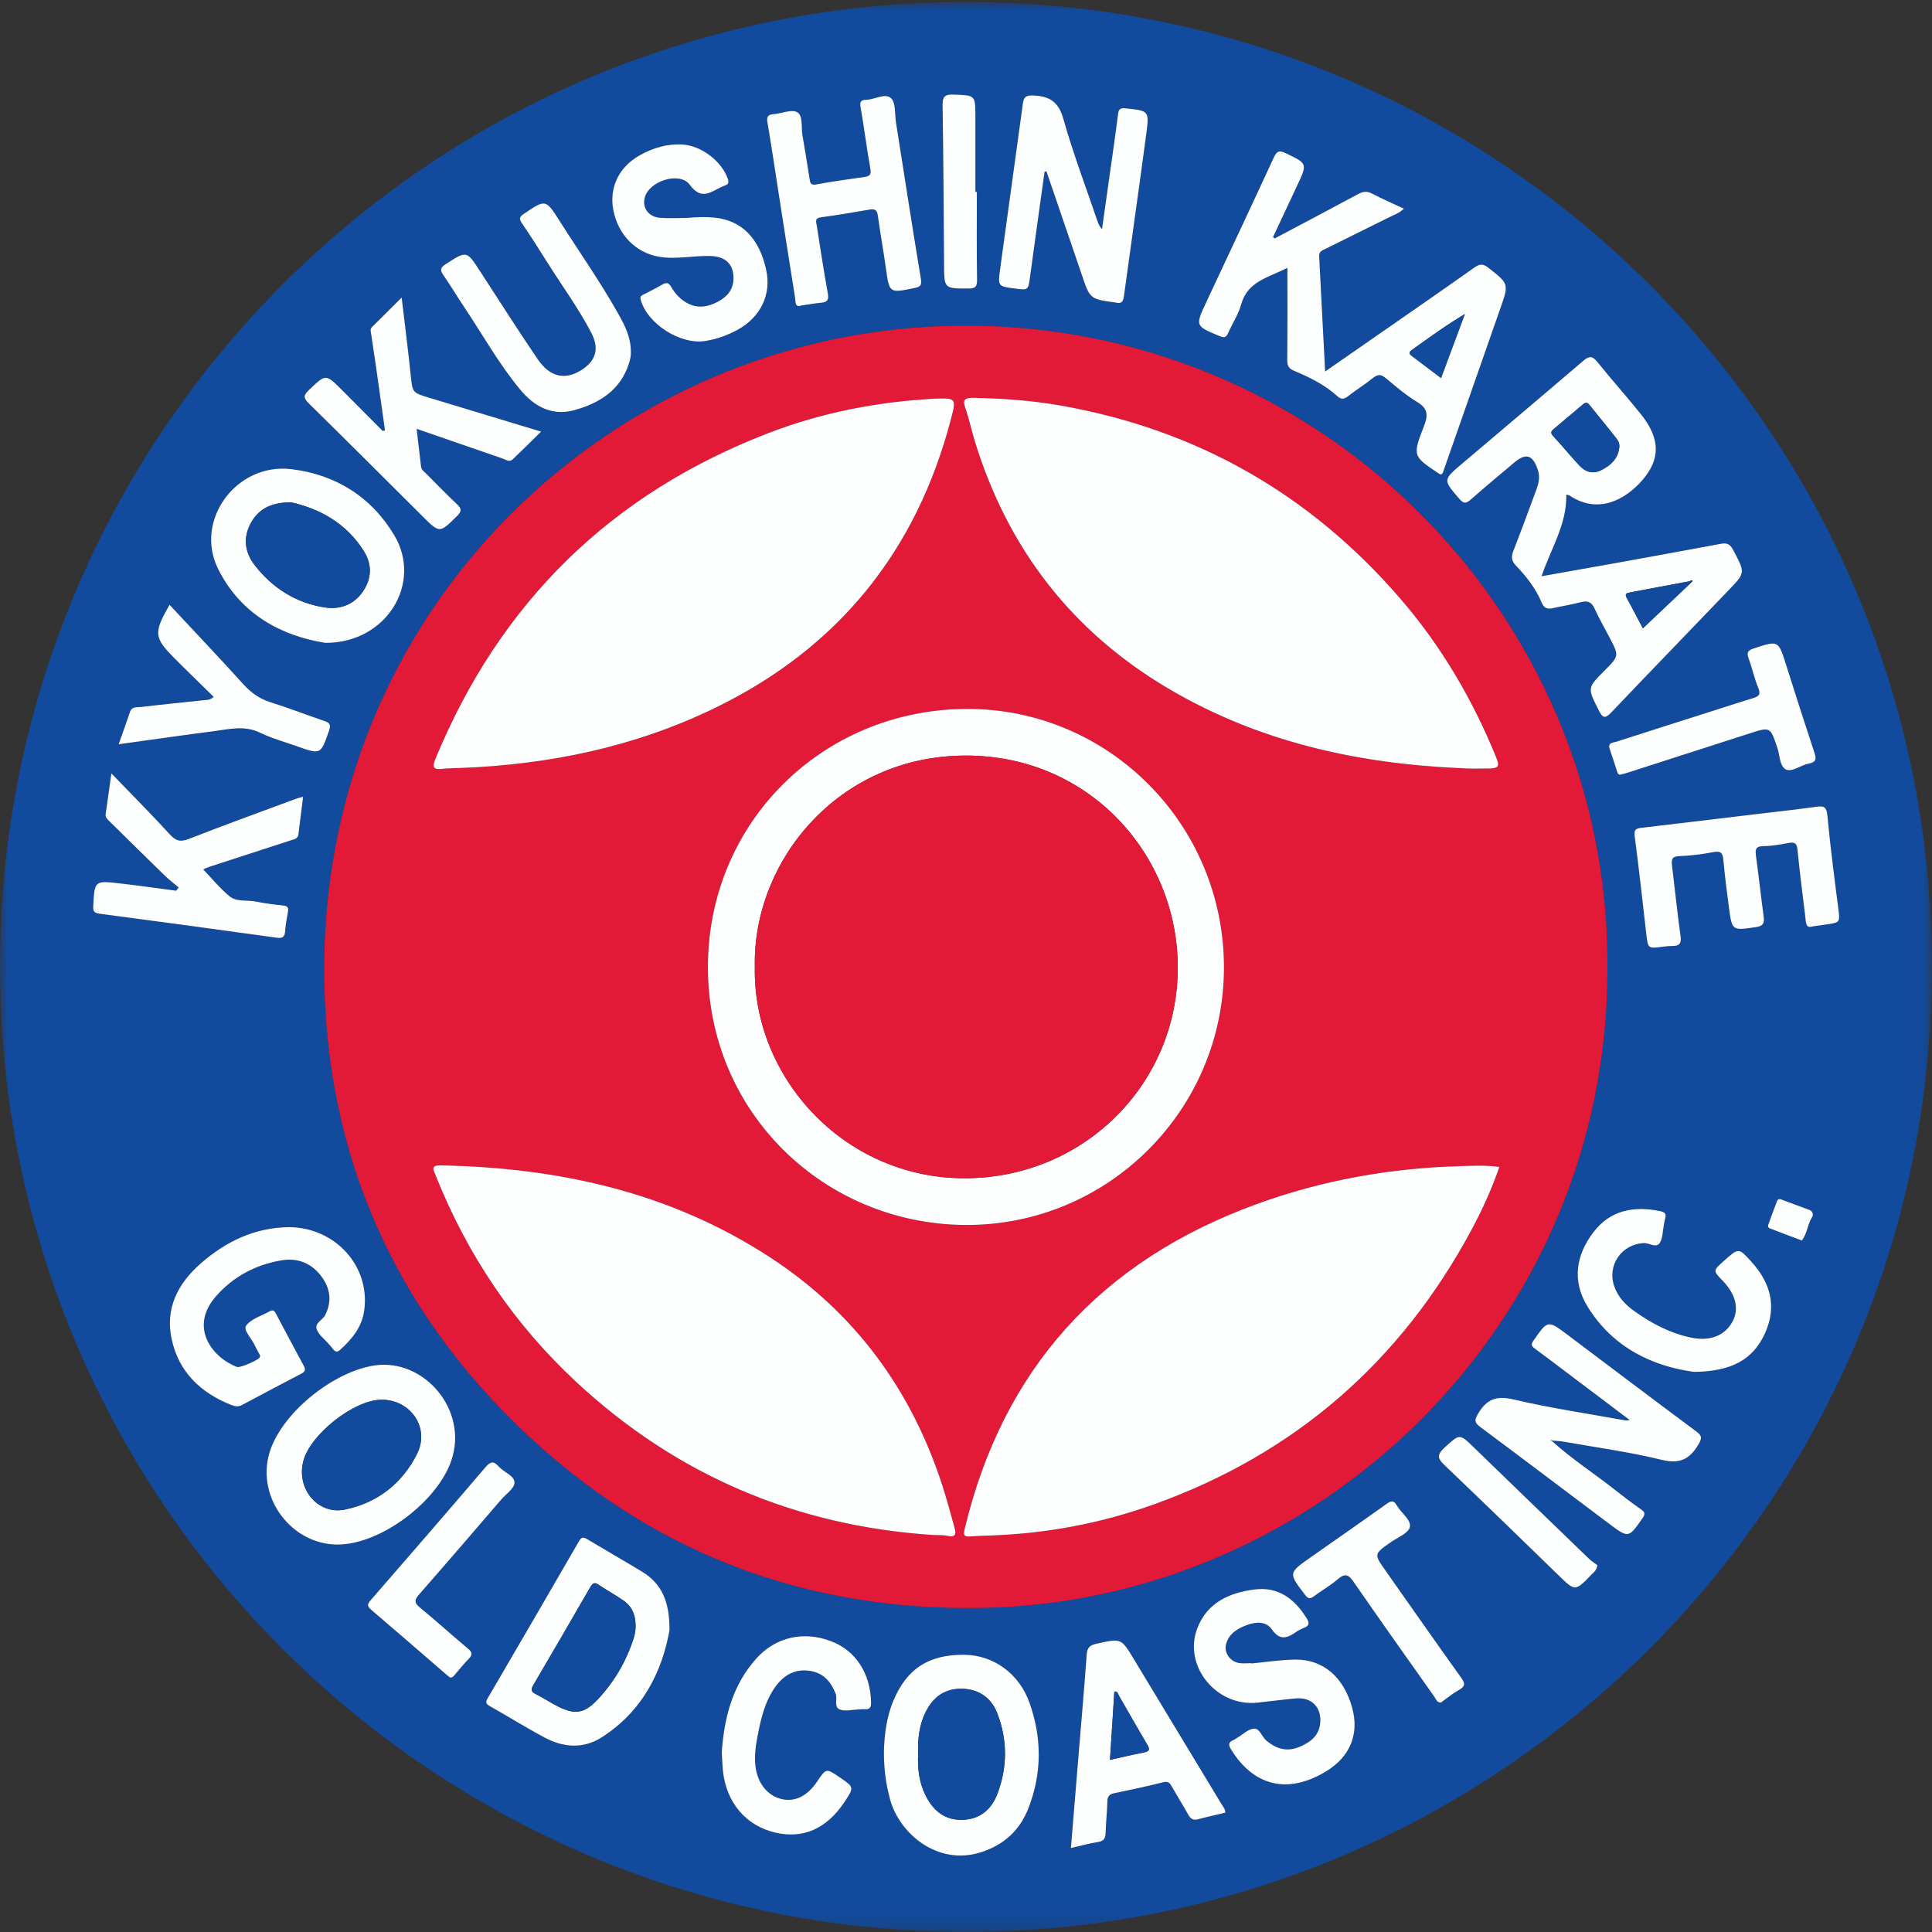 <?xml version="1.0" encoding="utf-8" ?>
<svg xmlns="http://www.w3.org/2000/svg" xmlns:xlink="http://www.w3.org/1999/xlink" width="120" height="120" viewBox="0 0 120 120">
    <rect x="0" y="0" width="120" height="120" fill="#333333" stroke="none"/>
    <defs>
        <path id="zqbme4je9a" d="M0 0.001L119.981 0.001 119.981 119.873 0 119.873z"/>
    </defs>
    <g fill="none" fill-rule="evenodd">
        <g>
            <g>
                <g transform="translate(-1020 -3516) translate(1020 3516) translate(0 .125)">
                    <mask id="mx3goj3b4b" fill="#fff">
                        <use xlink:href="#zqbme4je9a"/>
                    </mask>
                    <path fill="#124A9D" d="M111.915 76.925c.273-.354.345-.81.507-1.212.073-.181.31-.388.077-.62-.043-.042-.108-.065-.166-.086-.529-.198-1.06-.39-1.587-.59-.142-.054-.295-.13-.371.063-.192.485-.367.976-.545 1.466-.032.087-.009.183.074.216.643.249 1.288.49 2.011.763zM99.22 97.092c-.134-.102-.353-.236-.534-.41-2.38-2.294-4.756-4.592-7.13-6.893-.923-.896-.882-.86-1.841.007-.517.468-.39.704.034 1.108 2.36 2.253 4.703 4.526 7.042 6.802 1.047 1.018 1.038 1.03 2.06-.03.125-.131.305-.225.369-.584zM60.674 11.795h-.091V7.128c0-1.365-.002-1.327-1.373-1.378-.6-.022-.67.198-.662.71.047 3.28.068 6.56.09 9.84.01 1.512.002 1.494 1.517 1.497.46.001.54-.143.532-.578-.03-1.808-.013-3.616-.013-5.424zm-32.718 92.278c.176.002.24-.115.32-.208.276-.318.536-.652.832-.95.255-.255.232-.413-.047-.646-1-.836-1.964-1.718-2.975-2.542-.382-.31-.345-.488-.043-.831 1.709-1.944 3.391-3.91 5.08-5.87.302-.35.827-.704.832-1.062.007-.43-.655-.638-.972-.996-.304-.342-.501-.346-.824.032-2.362 2.77-4.748 5.518-7.135 8.265-.2.23-.24.364.02.586 1.57 1.338 3.125 2.692 4.686 4.04.079.068.162.13.226.182zm61.534 1.555c.368-.26.727-.56 1.127-.786.39-.22.403-.393.143-.755-1.581-2.207-3.134-4.433-4.698-6.651-.73-1.036-.73-1.03.309-1.762.429-.302 1.114-.565 1.197-.95.096-.45-.545-.88-.814-1.35-.186-.325-.35-.292-.63-.091-1.558 1.114-3.132 2.207-4.7 3.307-1.413.992-1.404.985-.362 2.346.19.247.308.264.542.091.49-.363 1.028-.668 1.488-1.065.445-.383.665-.297.985.167 1.648 2.39 3.332 4.757 5.009 7.127.1.141.145.36.404.372zm11.2-57.648c.14-.04.284-.073.424-.118 2.519-.81 5.038-1.62 7.557-2.434 1.29-.416 1.28-.415 1.717.875.16.474.147 1.167.532 1.361.38.191.924-.263 1.411-.356.467-.089.5-.282.366-.685-.601-1.812-1.182-3.63-1.758-5.45-.488-1.543-.473-1.524-2.006-1.025-.429.14-.444.304-.31.667.219.59.343 1.216.589 1.792.187.441-.018.537-.356.638-.624.188-1.242.393-1.862.591-2.2.701-4.402 1.399-6.6 2.108-.206.067-.557.051-.41.465.162.455.306.916.454 1.376.041.127.081.245.251.195zM7.37 46.102c2.043-.282 3.956-.559 5.872-.806.968-.124 1.928-.387 2.905.087.734.355 1.534.573 2.307.848 1.478.526 1.462.518 1.984-.971.137-.39.022-.501-.318-.616-1.115-.375-2.212-.805-3.334-1.157-.691-.217-1.21-.605-1.69-1.136-1.498-1.652-3.035-3.27-4.564-4.91-1.01 1.763-.98 2.038.366 3.38.164.164.327.33.493.492l1.879 1.844c-.214.2-.39.185-.554.203-1.32.141-2.64.27-3.957.427-.245.03-.567-.047-.688.315-.212.634-.441 1.262-.701 2zm37.461 62.601c.026.433.032.813.074 1.188.218 1.965 1.43 3.381 3.249 3.81 1.728.407 3.203-.246 4.298-1.903.607-.917.607-.917-.32-1.545-.819-.555-.819-.555-1.377.274-.614.912-1.385 1.29-2.224 1.087-.869-.21-1.491-.995-1.609-2.048-.065-.59.001-1.177.112-1.757.212-1.118.453-2.233 1.134-3.178.53-.734 1.251-1.13 2.181-.968.8.139 1.259.66 1.553 1.406.134.338-.142.847.286.995.334.115.748.002 1.126-.011.127-.004.254-.026.379-.016.327.023.42-.097.41-.44-.043-1.787-.939-3.184-2.46-3.775-1.707-.663-3.46-.28-4.672 1.072-1.49 1.664-1.993 3.7-2.14 5.809zm60.376-23.618c2.29-.02 3.679-.731 4.432-2.423.734-1.65.33-3.109-.85-4.41-.799-.88-.79-.888-1.724-.054-.672.6-.672.6-.067 1.227.828.856 1.04 1.762.598 2.56-.465.838-1.37 1.208-2.509.981-1.321-.263-2.488-.88-3.576-1.654-.559-.398-1.015-.878-1.247-1.545-.454-1.306.456-2.613 1.832-2.68.342-.017.756.326.984.004.2-.283.183-.72.26-1.09.03-.144.04-.294.083-.433.09-.295-.018-.408-.314-.469-1.629-.33-3.087-.067-4.14 1.313-1.093 1.43-1.331 3.032-.375 4.598 1.604 2.628 4.145 3.737 6.613 4.075zM39.183 21.722c0-.928-.387-1.657-.788-2.37-1.115-1.981-2.422-3.842-3.64-5.758-.864-1.362-.867-1.347-2.213-.44-.274.185-.32.3-.128.581.533.782 1.042 1.58 1.544 2.382.926 1.478 1.967 2.886 2.772 4.438.52 1.003.273 1.774-.693 2.35-.982.586-1.899.372-2.649-.732-1.217-1.791-2.38-3.62-3.56-5.436-.852-1.313-.837-1.3-2.158-.446-.347.224-.333.378-.128.676.441.641.84 1.31 1.273 1.957 1.157 1.73 2.17 3.557 3.507 5.165.875 1.053 1.987 1.637 3.343 1.264 1.546-.425 2.865-1.23 3.397-2.895.084-.26.141-.53.12-.736zm27.333 92.936c.626-.143 1.155-.289 1.692-.377.34-.055.452-.21.462-.54.02-.65.094-1.3.11-1.95.006-.3.09-.463.395-.528 1.028-.218 2.058-.43 3.076-.69.31-.078.407.047.53.264.334.584.691 1.155 1.02 1.742.14.25.294.378.6.296.565-.151 1.137-.276 1.703-.41.002-.234-.14-.374-.235-.532-1.815-3.005-3.634-6.009-5.45-9.015-.788-1.305-.779-1.286-2.307-.95-.42.092-.583.236-.615.673-.174 2.369-.382 4.735-.578 7.102l-.403 4.915zm46.066-57.242l.827-.116c.907-.13.884-.127.762-1.072-.244-1.898-.492-3.797-.668-5.702-.055-.594-.278-.602-.75-.535-1.25.18-2.507.31-3.761.46-2.342.282-4.682.57-7.025.839-.36.041-.488.113-.433.533.265 2.001.484 4.009.714 6.015.11.967.104.965 1.063.836.188-.025.378-.043.567-.043.422.002.57-.146.505-.607-.204-1.458-.351-2.923-.53-4.385-.043-.355-.03-.57.444-.587.713-.026 1.43-.118 2.131-.252.474-.09.577.078.616.5.089.985.212 1.967.343 2.947.196 1.454.2 1.43 1.676 1.212.453-.066.537-.243.483-.646-.17-1.251-.305-2.506-.476-3.757-.053-.39-.05-.622.46-.626.522-.003 1.048-.101 1.565-.196.369-.068.51.014.55.415.136 1.382.313 2.759.482 4.137.042.342.007.783.455.63zM49.778 18.85c.447-.064.841-.138 1.239-.174.39-.034.468-.2.4-.58-.253-1.405-.47-2.817-.69-4.228-.033-.208-.137-.442.258-.494 1.02-.135 2.036-.315 3.052-.485.316-.053.442.044.488.38.145 1.082.346 2.157.495 3.239.22 1.589.207 1.581 1.784 1.254.355-.073.46-.16.393-.57-.537-3.232-1.034-6.472-1.545-9.709-.082-.517-.002-1.208-.305-1.504-.357-.349-1.011.08-1.542.094-.333.009-.415.115-.353.466.222 1.262.378 2.536.605 3.796.066.366-.021.483-.36.53-.999.143-2 .28-2.991.464-.339.062-.38-.062-.42-.333-.136-.915-.295-1.826-.446-2.737-.082-.492.043-1.195-.32-1.412-.34-.203-.96.077-1.458.117-.348.028-.46.144-.395.517.236 1.365.435 2.737.65 4.107.353 2.262.702 4.525 1.068 6.786.036.221-.035.63.393.476zm-7.15-5.437c-.499 0-1.07.036-1.635-.01-.716-.056-1.119-.632-.944-1.268.282-1.028 2.178-1.625 2.795-.782.601.822 1.105.597 1.748.243.147-.081.301-.152.458-.21.204-.075.23-.18.16-.387-.362-1.097-1.65-2.079-2.816-2.148-.96-.056-1.837.21-2.657.669-1.3.727-1.906 2.007-1.645 3.392.293 1.552 1.407 2.67 2.854 2.912 1.098.185 2.183-.1 3.277-.041.872.047 1.356.54 1.335 1.413-.017.69-.408 1.123-.984 1.426-.677.356-1.356.433-2.032-.006-.361-.234-.642-.55-.852-.917-.15-.26-.289-.307-.55-.151-.379.225-.778.415-1.17.62-.13.069-.233.108-.174.324.404 1.493 2.464 2.817 4.024 2.56.712-.116 1.382-.354 2.014-.705 1.42-.789 2.087-2.19 1.757-3.705-.433-1.992-1.543-3.099-3.254-3.255-.548-.05-1.093-.028-1.709.026zm35.095 89.782v-.02c-.252 0-.51.033-.756-.006-.557-.088-.947-.63-.817-1.152.173-.688.73-1.003 1.338-1.223.549-.199 1.162-.215 1.506.282.483.699.937.568 1.49.176.153-.109.326-.196.502-.264.346-.133.358-.304.167-.608-.75-1.197-1.752-1.968-3.224-1.78-1.575.2-2.955.815-3.565 2.418-.89 2.337 1.194 4.88 3.736 4.612.796-.084 1.589-.193 2.385-.263.984-.087 1.61.551 1.515 1.538-.076.797-.629 1.194-1.302 1.476-.768.321-1.424.12-2.04-.394-.287-.24-.413-.776-.781-.743-.36.03-.691.368-1.035.571-.072.043-.138.1-.215.13-.346.136-.339.313-.151.613 1.427 2.287 3.547 2.771 5.903 1.33 1.483-.906 2.055-2.306 1.608-3.937-.524-1.913-1.81-3.027-3.563-2.996-.902.015-1.8.156-2.7.24zm-53.81-76.594l-.137.046c-.844-.848-1.687-1.698-2.533-2.544-1.023-1.024-1.006-1.004-2.07.012-.358.342-.308.507.016.825 2.358 2.319 4.697 4.657 7.04 6.99 1.088 1.084 1.073 1.072 2.165-.01.309-.307.266-.469-.02-.738-.644-.606-1.261-1.24-1.883-1.87-.129-.131-.312-.23-.337-.441l-.277-2.36c1.838.635 3.584 1.24 5.33 1.841.208.071.43.256.644.052.57-.542 1.126-1.099 1.76-1.72-2.405-.728-4.674-1.416-6.943-2.101-1.068-.323-1.046-.324-1.16-1.42-.161-1.56-.36-3.116-.559-4.805-.675.67-1.265 1.254-1.852 1.841-.122.123-.067.274-.045.418.097.645.195 1.288.287 1.933.193 1.35.382 2.701.573 4.051zM11.097 54.997l-.158.202c-1.166-.153-2.33-.32-3.5-.454-1.574-.181-1.566-.17-1.65 1.415-.017.328.073.424.398.467 3.67.484 7.34.983 11.007 1.492.359.05.488-.05.514-.402.03-.397.102-.792.173-1.185.046-.252.01-.386-.29-.416-.564-.056-1.13-.126-1.685-.24-.552-.115-1.2.036-1.647-.329-.589-.48-1.074-1.086-1.639-1.674.173-.072.266-.119.364-.15 1.697-.554 3.395-1.104 5.093-1.657.195-.064.422-.088.456-.363.093-.767.191-1.534.292-2.338-.184.05-.308.074-.426.118-2.225.826-4.457 1.635-6.668 2.498-.515.2-.802.136-1.174-.27-1.16-1.267-2.373-2.486-3.64-3.799-.128.912-.24 1.72-.355 2.527-.032.226.13.343.262.473 1.14 1.123 2.279 2.247 3.426 3.363.266.258.564.482.847.722zm30.486 46.128c.013-1.779-.494-2.899-1.708-3.633-1.134-.686-2.285-1.345-3.422-2.026-.23-.138-.346-.115-.488.13-1.884 3.26-3.777 6.514-5.677 9.764-.137.234-.125.34.124.48 1.155.65 2.28 1.356 3.45 1.976 1.15.61 2.385.686 3.498-.024 2.571-1.638 3.776-4.133 4.223-6.667zM20.966 95.81c2.672.002 6.226-2.675 7.08-5.256 1.039-3.14-1.725-6.295-4.742-5.875-2.58.359-5.866 2.973-6.583 5.483-.786 2.753 1.388 5.646 4.245 5.648zm-.745-56.006c3.814.007 6.023-3.726 4.278-6.667-1.423-2.4-3.656-3.792-6.403-4.123-3.416-.412-6.052 3.178-4.549 6.198 1.428 2.866 4.003 4.172 6.674 4.592zm34.68 68.857c-.003 1.136.135 2.045.373 2.946.568 2.148 2.967 4.183 5.661 3.312 1.439-.464 2.408-1.366 2.94-2.73.843-2.16.845-4.365.075-6.54-.652-1.841-2.253-2.973-4.05-2.993-2.219-.024-3.587.868-4.421 2.876-.444 1.069-.55 2.194-.578 3.129zm-36.96-32.566c-2.125.025-3.917.89-5.477 2.258-1.415 1.24-2.22 2.785-1.8 4.707.443 2.032 1.792 3.322 3.693 4.076.221.088.434.134.666.01 1.225-.654 2.451-1.304 3.682-1.945.233-.122.301-.242.165-.491-.582-1.071-1.15-2.15-1.722-3.227-.086-.163-.177-.288-.385-.169-.51.29-1.17.47-1.48.903-.194.272.364.81.555 1.245.068.153.156.298.234.447.046.089.124.166.052.284-.103.17-1.217.659-1.404.586-1.57-.607-2.978-2.48-1.312-4.384 1.074-1.228 2.47-1.97 4.073-2.24 1.028-.173 1.914.192 2.532 1.072.515.732.598 1.495.19 2.32-.161.322-.68.501-.528.903.126.333.468.585.715.873.096.112.202.217.288.336.138.189.263.225.456.05.731-.665 1.338-1.4 1.485-2.42.399-2.758-1.788-5.183-4.678-5.194zm46.942-65.569c.039 0 .078-.002.116-.003.732 2.143 1.467 4.284 2.196 6.428.506 1.491.502 1.493 2.057 1.709.02.003.042.005.062.01.316.08.446-.038.49-.368.46-3.375.947-6.746 1.395-10.122.19-1.435.155-1.433-1.305-1.576-.29-.028-.411.035-.45.346-.15 1.21-.328 2.417-.497 3.624l-.5 3.535c-.161-.173-.23-.346-.289-.522-.716-2.108-1.51-4.194-2.112-6.334-.303-1.076-.878-1.41-1.884-1.448-.44-.016-.575.096-.63.506-.465 3.437-.953 6.872-1.418 10.31-.14 1.035-.117 1.038.913 1.174.854.112.838.11.957-.774.291-2.166.598-4.33.899-6.495zm14.287 4.16l-.1-.089c.497-1.059.99-2.12 1.49-3.177.659-1.397.654-1.381-.71-2.037-.4-.192-.553-.115-.736.28-1.38 2.997-2.787 5.981-4.186 8.97-.702 1.499-.697 1.487.84 2.122.297.123.401.061.517-.201.263-.596.638-1.157.808-1.776.397-1.44 1.68-1.65 2.868-2.27 0 1.997.01 3.865-.009 5.733-.003.347.098.528.418.662.973.406 1.917.87 2.706 1.59.233.212.416.176.655-.01.498-.389 1.04-.722 1.529-1.12.297-.24.501-.262.808-.006.63.527 1.263 1.065 1.961 1.489.667.404.68.817.42 1.487-.73 1.866-.698 1.878.95 2.974.033.022.077.026.116.038.117-.076.135-.201.177-.322 1.163-3.33 2.327-6.66 3.496-9.988.542-1.542.536-1.528-.757-2.54-.332-.26-.54-.227-.864.002-1.872 1.328-3.76 2.631-5.645 3.942-1.17.814-2.343 1.627-3.615 2.51-.127-2.464-.247-4.811-.372-7.159-.016-.31.224-.374.425-.474 1.3-.646 2.601-1.285 3.9-1.933.309-.155.648-.266.939-.55-.692-.323-1.348-.605-1.979-.935-.323-.17-.569-.13-.876.036-1.718.93-3.448 1.837-5.174 2.752zm18.116 15.91c.114.027.16.026.19.047 1.785 1.21 3.473.253 4.49-.895 1.18-1.333 1.181-2.609-.04-4.141-.88-1.103-1.83-2.15-2.711-3.253-.317-.396-.521-.373-.884-.062-2.496 2.138-5.01 4.255-7.518 6.38-1.2 1.019-1.185 1.008-.163 2.194.269.312.42.283.698.04.887-.778 1.793-1.534 2.696-2.294.75-.632 1.168-.493 1.483.476.14.429.034.834-.112 1.231-.466 1.26-.929 2.523-1.419 3.774-.139.356-.123.61.152.9.656.687 1.245 1.432 1.612 2.32.14.34.358.413.694.336.574-.133 1.16-.218 1.727-.371.432-.117.677-.012.866.403.278.611.614 1.197.925 1.792.598 1.143.599 1.143-.3 2.04-1.094 1.096-1.076 1.087-.373 2.473.241.477.38.565.791.131 2.436-2.567 4.906-5.103 7.352-7.66.978-1.021.95-1.026.195-2.446-.184-.345-.384-.43-.742-.362-2.193.409-4.388.809-6.583 1.206-1.504.272-3.01.535-4.563.81.577-1.711 1.577-3.215 1.537-5.07zm2.556 29.319c.114-21.88-17.87-40.072-40.335-39.813-21.363.246-39.747 17.56-39.365 40.663.181 10.986 4.392 20.432 12.383 28.016 7.936 7.53 17.484 11.154 28.449 10.962 20.886-.365 38.95-17.586 38.868-39.828zM96.428 89.35c.229.022.46.03.686.07 2.03.359 4.08.632 6.078 1.122 1.12.275 1.741-.011 2.293-.94.24-.403.237-.55-.135-.826-2.672-1.984-5.324-3.993-7.984-5.993-1.236-.929-1.228-.92-2.121.36-.17.243-.127.339.083.492.697.51 1.383 1.034 2.072 1.554l3.83 2.891c-.156.011-.218.028-.275.018-2.318-.42-4.654-.762-6.944-1.302-1.067-.252-1.666-.017-2.2.876-.241.403-.24.56.133.837 2.67 1.986 5.322 3.996 7.982 5.994 1.23.925 1.224.915 2.091-.326.175-.25.173-.368-.077-.544-.568-.4-1.123-.82-1.668-1.25-1.284-1.012-2.664-1.9-3.876-3.003l.032-.03zm23.553-29.396c.078 32.871-26.65 59.769-59.715 59.918-33.203.15-60.662-26.832-60.262-60.711C.391 26.454 27.21-.515 60.994.009c32.98.511 59.085 27.465 58.987 59.946z" mask="url(#mx3goj3b4b)"/>
                </g>
                <path fill="#E31938" d="M76.023 60.09c.002-8.885-7.173-16.117-16.038-16.058-8.896.06-16.015 7.052-16.015 16.035 0 9.047 7.237 15.98 16.02 16.018 8.842.038 16.03-7.16 16.033-15.996M57.92 95.34c.316.017.64-.008.945.058.535.118.513-.179.42-.517-.233-.85-.462-1.703-.731-2.542-1.926-6-5.453-10.811-10.75-14.26-6.208-4.043-13.138-5.557-20.446-5.694-.647-.012-.425.307-.299.623 1.958 4.917 4.843 9.21 8.72 12.818 6.24 5.806 13.64 8.946 22.141 9.515m.177-70.579c-3.553.187-7.016.85-10.336 2.126-9.806 3.766-16.7 10.528-20.71 20.23-.19.459-.214.716.404.641.354-.042.714-.04 1.071-.054 5.53-.204 10.855-1.292 15.856-3.718 7.677-3.722 12.548-9.751 14.692-17.988.33-1.267.303-1.274-.977-1.237M93.128 72.48c-.853-.117-1.645-.072-2.441-.049-4.37.124-8.62.884-12.724 2.391-9.593 3.523-15.67 10.194-18.053 20.165-.082.342-.045.47.32.445.442-.03.884-.043 1.325-.059 3.475-.125 6.858-.76 10.126-1.934 8.756-3.146 15.31-8.854 19.71-17.034.673-1.253 1.26-2.548 1.737-3.925m-2.494-24.771c.632.046 1.262.034 1.894.025.566-.007.608-.183.417-.655-1.463-3.61-3.41-6.931-5.957-9.883-5.618-6.514-12.669-10.53-21.153-12.013-1.766-.31-3.55-.437-5.343-.471-.52-.01-.733.064-.531.642.235.672.38 1.374.59 2.056 2.04 6.651 6.01 11.808 12.016 15.357 5.567 3.29 11.672 4.654 18.067 4.942m9.208 12.333c.081 22.242-17.982 39.463-38.868 39.828-10.965.192-20.513-3.431-28.449-10.962-7.991-7.584-12.202-17.03-12.383-28.016-.382-23.103 18.002-40.416 39.365-40.663 22.466-.259 40.449 17.933 40.335 39.813" transform="translate(-1020 -3516) translate(1020 3516)"/>
                <path fill="#FDFEFE" d="M100.576 27.795c.03-.208-.05-.398-.16-.539-.554-.712-1.134-1.403-1.695-2.11-.185-.234-.321-.095-.467.028-.579.486-1.153.978-1.734 1.462-.163.136-.245.235-.059.438.555.601 1.076 1.233 1.631 1.835.376.407.841.558 1.367.292.585-.296 1.04-.707 1.117-1.406m4.38 8.307c-1.237.23-2.476.458-3.712.696-.152.029-.36.054-.215.32.36.66.707 1.328 1.014 1.908l2.996-2.838c.033-.035.099-.099.096-.102-.063-.072-.124-.044-.179.016m-7.67-5.38c.04 1.854-.96 3.358-1.537 5.07 1.552-.276 3.059-.539 4.563-.811 2.195-.397 4.39-.797 6.583-1.206.358-.067.558.017.742.362.755 1.42.783 1.425-.195 2.446-2.446 2.557-4.916 5.093-7.352 7.66-.411.434-.55.346-.791-.131-.703-1.386-.72-1.377.374-2.472.898-.898.897-.898.3-2.04-.312-.596-.648-1.181-.926-1.793-.189-.415-.434-.52-.866-.403-.568.153-1.153.238-1.727.37-.336.079-.553.005-.694-.335-.367-.888-.956-1.633-1.612-2.32-.275-.29-.291-.544-.152-.9.49-1.25.953-2.513 1.419-3.774.146-.397.251-.802.112-1.23-.315-.97-.733-1.109-1.483-.477-.903.76-1.81 1.516-2.696 2.294-.277.243-.43.272-.698-.04-1.022-1.186-1.038-1.175.163-2.193 2.508-2.126 5.022-4.243 7.519-6.381.362-.31.566-.334.883.063.881 1.101 1.83 2.149 2.71 3.252 1.222 1.532 1.222 2.808.041 4.141-1.017 1.149-2.705 2.104-4.49.895-.03-.02-.076-.02-.19-.048M89.506 23.482l1.48-3.976c-1.173.7-2.24 1.477-3.312 2.245-.232.166-.102.267.039.374.584.444 1.17.886 1.793 1.357zm-10.336-8.67c1.726-.915 3.456-1.823 5.174-2.752.307-.166.553-.206.876-.036.63.33 1.287.612 1.979.936-.29.283-.63.395-.94.549-1.298.648-2.6 1.287-3.899 1.933-.201.1-.441.164-.425.475.125 2.347.245 4.694.372 7.158 1.272-.883 2.445-1.696 3.615-2.51 1.884-1.31 3.773-2.614 5.645-3.942.324-.23.532-.262.864-.003 1.292 1.013 1.299.999.757 2.54-1.168 3.33-2.333 6.659-3.496 9.99-.042.12-.06.245-.177.321-.039-.012-.083-.016-.116-.038-1.648-1.096-1.68-1.108-.95-2.974.26-.67.247-1.083-.42-1.487-.698-.423-1.331-.962-1.96-1.488-.308-.257-.512-.235-.81.006-.489.397-1.03.73-1.528 1.118-.239.187-.422.223-.655.01-.789-.719-1.733-1.183-2.706-1.59-.32-.133-.421-.314-.418-.661.02-1.868.01-3.736.01-5.733-1.189.62-2.472.83-2.869 2.27-.17.619-.545 1.18-.808 1.776-.116.262-.22.324-.517.202-1.537-.636-1.542-.624-.84-2.124 1.399-2.988 2.805-5.972 4.186-8.968.183-.396.335-.473.736-.28 1.364.655 1.369.64.71 2.036-.5 1.057-.993 2.118-1.49 3.178l.1.088zM64.883 10.653c-.3 2.164-.608 4.328-.899 6.494-.119.884-.103.886-.957.774-1.03-.136-1.053-.139-.913-1.174.465-3.438.953-6.873 1.418-10.31.055-.41.189-.522.63-.506 1.006.037 1.581.372 1.884 1.448.602 2.14 1.396 4.226 2.112 6.334.06.176.128.349.289.522l.5-3.534c.17-1.208.347-2.415.497-3.625.039-.31.16-.374.45-.346 1.46.143 1.495.141 1.305 1.576-.448 3.376-.936 6.747-1.394 10.122-.045.33-.175.447-.49.368-.021-.005-.042-.007-.063-.01-1.555-.216-1.55-.218-2.057-1.71-.729-2.143-1.463-4.284-2.196-6.427l-.116.004M96.396 89.506c1.212 1.103 2.592 1.991 3.876 3.003.545.43 1.1.85 1.668 1.25.25.176.252.294.077.544-.867 1.24-.86 1.25-2.09.326-2.661-1.998-5.313-4.008-7.983-5.994-.373-.277-.374-.433-.133-.837.534-.893 1.133-1.128 2.2-.876 2.29.54 4.626.881 6.944 1.302.057.01.12-.007.275-.018l-3.83-2.89c-.69-.52-1.375-1.046-2.072-1.555-.21-.153-.252-.249-.083-.491.893-1.281.885-1.29 2.121-.36 2.66 1.999 5.312 4.008 7.984 5.992.372.277.376.423.135.827-.552.928-1.174 1.214-2.293.94-1.998-.49-4.048-.764-6.078-1.124-.226-.04-.457-.047-.687-.069l-.12-.045.089.075M17.94 76.22c2.891.012 5.078 2.437 4.68 5.195-.148 1.02-.755 1.755-1.486 2.42-.192.175-.318.139-.456-.05-.086-.12-.192-.224-.288-.336-.247-.288-.59-.54-.715-.873-.152-.402.367-.58.527-.904.41-.824.326-1.587-.189-2.32-.618-.88-1.504-1.244-2.532-1.07-1.603.27-3 1.011-4.073 2.24-1.666 1.904-.258 3.776 1.312 4.383.187.073 1.301-.415 1.404-.586.072-.118-.006-.195-.052-.284-.078-.15-.166-.294-.234-.447-.19-.434-.749-.973-.554-1.245.308-.432.969-.613 1.479-.903.209-.118.299.006.385.169.571 1.077 1.14 2.156 1.723 3.227.135.25.068.37-.166.49-1.23.642-2.457 1.292-3.682 1.946-.232.124-.445.078-.666-.01-1.9-.754-3.25-2.044-3.693-4.076-.42-1.922.385-3.467 1.8-4.707 1.56-1.368 3.352-2.233 5.477-2.258M57.03 108.964c-.046.86.053 1.737.455 2.543.472.947 1.187 1.568 2.325 1.525 1.083-.04 1.78-.67 2.136-1.602.629-1.644.637-3.34.009-4.987-.362-.948-1.102-1.515-2.17-1.55-1.1-.037-1.833.521-2.299 1.46-.401.809-.49 1.686-.457 2.611m-2.128-.177c.028-.935.134-2.06.578-3.129.834-2.008 2.202-2.9 4.42-2.876 1.798.02 3.399 1.152 4.05 2.993.771 2.175.769 4.38-.074 6.54-.532 1.364-1.501 2.266-2.94 2.73-2.694.871-5.093-1.164-5.66-3.312-.24-.901-.377-1.81-.374-2.946M18.082 31.2c-1.297.006-2.045.442-2.514 1.311-.493.916-.346 1.825.261 2.604 1.097 1.405 2.54 2.328 4.315 2.61.942.15 1.804-.14 2.384-.969.563-.805.588-1.685.09-2.494-1.105-1.793-2.82-2.677-4.536-3.061m2.139 8.73c-2.671-.42-5.246-1.727-6.674-4.593-1.504-3.02 1.133-6.61 4.55-6.198 2.746.33 4.979 1.724 6.402 4.123 1.745 2.941-.464 6.674-4.278 6.667M23.694 86.94c-1.706.008-4.43 2.155-4.857 3.826-.438 1.714.912 3.34 2.589 2.995 2.023-.417 3.557-1.625 4.478-3.46.81-1.616-.399-3.37-2.21-3.362m-2.728 8.997c-2.857-.002-5.031-2.895-4.245-5.648.717-2.51 4.002-5.124 6.583-5.483 3.017-.42 5.78 2.735 4.742 5.875-.854 2.58-4.408 5.258-7.08 5.256M39.474 101.168c.036-.847-.215-1.385-.754-1.759-.5-.346-1.039-.638-1.543-.98-.276-.185-.383-.074-.521.166-1.165 2.02-2.337 4.036-3.518 6.046-.158.268-.185.423.137.581.47.231.908.53 1.377.766 1.037.523 1.63.451 2.432-.39 1.056-1.109 1.818-2.41 2.284-3.873.076-.237.094-.492.106-.557m2.11.082c-.447 2.534-1.652 5.03-4.223 6.667-1.113.71-2.347.634-3.498.024-1.17-.62-2.295-1.326-3.45-1.976-.249-.14-.26-.246-.124-.48 1.9-3.25 3.793-6.504 5.677-9.763.142-.246.257-.27.488-.131 1.137.681 2.288 1.34 3.422 2.026 1.214.735 1.721 1.854 1.708 3.633M11.098 55.122c-.283-.24-.581-.464-.847-.722-1.147-1.116-2.286-2.24-3.426-3.363-.132-.13-.294-.247-.262-.473l.355-2.527c1.267 1.313 2.48 2.532 3.64 3.798.372.407.66.472 1.174.271 2.21-.863 4.443-1.672 6.668-2.498.117-.044.242-.068.426-.118-.1.804-.199 1.57-.292 2.338-.034.275-.26.3-.456.363l-5.094 1.656c-.097.032-.19.079-.363.152.565.588 1.05 1.193 1.639 1.673.448.365 1.095.214 1.647.328.555.115 1.12.185 1.685.241.299.03.336.164.29.416-.071.393-.143.788-.173 1.185-.026.353-.155.452-.514.402-3.667-.51-7.336-1.007-11.007-1.492-.325-.043-.415-.139-.398-.467.084-1.585.076-1.596 1.65-1.415 1.17.134 2.334.301 3.5.454l.158-.202M23.912 26.727c-.19-1.35-.38-2.701-.572-4.052-.093-.644-.19-1.288-.288-1.932-.022-.145-.078-.296.045-.419.587-.587 1.177-1.171 1.852-1.841.199 1.69.398 3.245.56 4.805.113 1.096.09 1.097 1.16 1.42 2.268.685 4.537 1.373 6.941 2.1-.633.622-1.19 1.179-1.76 1.72-.214.205-.435.02-.643-.051-1.746-.6-3.492-1.206-5.33-1.842l.277 2.36c.025.212.208.31.337.442.622.63 1.239 1.265 1.883 1.87.286.27.329.432.02.738-1.092 1.082-1.077 1.094-2.164.01-2.344-2.333-4.683-4.672-7.041-6.99-.324-.318-.374-.483-.016-.825 1.064-1.016 1.047-1.036 2.07-.012.846.846 1.69 1.696 2.533 2.544l.136-.045zM77.723 103.32c.9-.084 1.8-.224 2.7-.24 1.754-.031 3.04 1.083 3.564 2.996.447 1.63-.125 3.031-1.608 3.938-2.356 1.44-4.476.956-5.903-1.33-.188-.301-.195-.478.15-.614.078-.03.144-.087.216-.13.344-.203.676-.54 1.035-.571.368-.033.494.503.78.743.617.515 1.273.715 2.04.394.674-.282 1.227-.678 1.303-1.476.095-.987-.531-1.625-1.515-1.538-.796.07-1.59.179-2.385.263-2.542.268-4.626-2.275-3.736-4.612.61-1.603 1.99-2.219 3.565-2.419 1.472-.187 2.475.584 3.224 1.78.191.306.179.476-.167.61-.175.067-.349.155-.502.263-.553.392-1.007.523-1.49-.176-.344-.497-.957-.48-1.506-.282-.608.22-1.165.535-1.338 1.223-.13.522.26 1.064.817 1.152.246.04.504.007.756.007v.02zM42.628 13.538c.616-.054 1.161-.077 1.71-.026 1.71.156 2.82 1.263 3.253 3.255.33 1.516-.336 2.916-1.757 3.705-.632.35-1.302.589-2.014.706-1.56.256-3.62-1.068-4.024-2.561-.059-.216.044-.255.175-.324.39-.205.79-.395 1.17-.62.26-.155.4-.109.55.151.21.367.49.683.85.917.677.44 1.356.362 2.033.006.576-.302.967-.736.984-1.426.021-.872-.463-1.366-1.335-1.413-1.094-.06-2.179.226-3.277.042-1.448-.243-2.56-1.361-2.854-2.913-.261-1.385.345-2.665 1.645-3.392.82-.459 1.697-.725 2.657-.669 1.167.07 2.454 1.05 2.817 2.148.068.207.043.312-.16.387-.158.058-.312.129-.46.21-.642.354-1.146.58-1.747-.243-.617-.843-2.513-.246-2.795.782-.175.636.228 1.212.944 1.269.565.045 1.136.009 1.635.009M49.778 18.975c-.428.153-.357-.254-.393-.476-.366-2.26-.715-4.524-1.068-6.786-.214-1.37-.414-2.742-.65-4.107-.065-.373.047-.489.395-.517.498-.04 1.117-.32 1.457-.117.364.217.239.92.32 1.412.152.911.311 1.822.447 2.737.04.271.081.395.42.333.992-.183 1.992-.321 2.992-.463.338-.048.425-.165.359-.53-.227-1.261-.383-2.535-.605-3.797-.062-.351.02-.457.353-.466.53-.015 1.185-.443 1.542-.094.303.296.223.987.305 1.504.511 3.237 1.008 6.477 1.545 9.71.068.408-.038.496-.393.57-1.577.326-1.564.334-1.784-1.255-.15-1.082-.35-2.157-.495-3.239-.046-.335-.172-.433-.488-.38-1.016.17-2.031.35-3.052.485-.395.052-.29.287-.258.494.22 1.411.437 2.823.69 4.228.068.38-.01.546-.4.58-.398.036-.792.11-1.239.174M112.582 57.54c-.448.154-.413-.287-.455-.63-.169-1.377-.346-2.754-.482-4.135-.04-.402-.181-.484-.55-.416-.517.095-1.043.193-1.565.196-.51.004-.514.236-.46.627.171 1.25.306 2.505.476 3.756.054.403-.03.58-.483.647-1.476.217-1.48.24-1.676-1.213-.131-.98-.254-1.962-.344-2.946-.038-.423-.141-.591-.615-.5-.701.133-1.418.225-2.13.25-.475.018-.488.233-.445.588.179 1.462.326 2.927.53 4.385.064.46-.083.609-.505.607-.189 0-.38.018-.567.043-.959.13-.953.13-1.063-.836-.23-2.006-.449-4.013-.714-6.015-.055-.42.073-.492.433-.533 2.343-.27 4.683-.557 7.025-.838 1.254-.15 2.511-.282 3.762-.46.47-.068.694-.06.749.534.176 1.905.424 3.804.668 5.702.122.945.145.942-.762 1.072l-.827.116M68.943 109.309c.735-.162 1.408-.327 2.088-.454.415-.077.386-.23.201-.54-.592-.99-1.153-1.999-1.735-2.995-.06-.104-.075-.303-.283-.245l-.271 4.234m-2.427 5.474c.14-1.693.27-3.304.404-4.915.195-2.367.403-4.733.577-7.102.032-.437.195-.581.615-.674 1.528-.335 1.52-.354 2.308.952 1.815 3.005 3.634 6.009 5.45 9.014.095.158.236.298.234.531-.566.135-1.138.26-1.703.41-.306.083-.46-.044-.6-.295-.329-.587-.686-1.158-1.02-1.742-.123-.217-.22-.342-.53-.264-1.018.26-2.048.473-3.076.69-.305.065-.389.229-.396.527-.016.651-.089 1.3-.11 1.952-.01.328-.12.484-.461.54-.537.087-1.066.233-1.692.376M39.183 21.847c.02.207-.037.475-.12.736-.533 1.665-1.852 2.47-3.398 2.895-1.356.373-2.468-.211-3.343-1.264-1.336-1.608-2.35-3.435-3.507-5.165-.432-.647-.832-1.316-1.273-1.957-.205-.298-.219-.452.128-.676 1.321-.854 1.306-.867 2.158.446 1.18 1.817 2.343 3.645 3.56 5.436.75 1.104 1.667 1.318 2.649.732.966-.576 1.214-1.346.693-2.35-.805-1.551-1.846-2.96-2.772-4.438-.502-.802-1.011-1.6-1.544-2.382-.192-.28-.146-.396.128-.58 1.346-.908 1.348-.923 2.214.439 1.217 1.916 2.524 3.777 3.639 5.758.4.713.789 1.442.788 2.37M105.207 85.21c-2.468-.338-5.009-1.447-6.613-4.075-.956-1.566-.718-3.167.375-4.598 1.053-1.38 2.511-1.644 4.14-1.313.297.06.405.174.314.469-.043.14-.053.289-.083.432-.077.37-.06.808-.26 1.091-.228.322-.642-.021-.984-.005-1.376.068-2.286 1.375-1.832 2.681.232.667.688 1.147 1.247 1.545 1.088.774 2.255 1.391 3.576 1.654 1.139.227 2.044-.143 2.509-.982.441-.797.23-1.703-.598-2.56-.605-.626-.605-.626.067-1.226.933-.834.925-.827 1.724.053 1.18 1.302 1.584 2.76.85 4.41-.753 1.693-2.143 2.404-4.432 2.424M44.831 108.828c.147-2.11.65-4.145 2.14-5.809 1.212-1.352 2.965-1.734 4.671-1.072 1.522.59 2.418 1.989 2.462 3.776.008.342-.085.463-.411.439-.125-.01-.252.012-.379.016-.378.013-.792.126-1.126.01-.428-.147-.152-.655-.286-.994-.294-.745-.752-1.267-1.553-1.406-.93-.162-1.65.234-2.18.968-.682.945-.923 2.06-1.135 3.178-.11.58-.177 1.166-.112 1.757.118 1.053.74 1.838 1.61 2.048.838.202 1.61-.175 2.223-1.087.558-.83.558-.83 1.378-.274.926.628.926.628.32 1.545-1.096 1.657-2.571 2.31-4.3 1.903-1.818-.429-3.03-1.845-3.248-3.81-.042-.375-.048-.755-.074-1.188M7.37 46.227c.26-.738.49-1.366.701-2 .121-.362.443-.286.688-.315 1.317-.157 2.638-.286 3.957-.427.164-.017.34-.003.554-.203l-1.88-1.844c-.165-.163-.328-.328-.492-.491-1.345-1.343-1.377-1.618-.366-3.38 1.53 1.64 3.066 3.257 4.563 4.91.48.53 1 .918 1.69 1.135 1.123.352 2.22.782 3.335 1.158.34.114.455.225.318.615-.522 1.49-.506 1.497-1.985.97-.772-.274-1.572-.492-2.306-.847-.977-.474-1.937-.211-2.905-.087-1.916.247-3.83.524-5.872.806M100.69 48.105c-.171.05-.21-.068-.252-.195-.148-.46-.293-.92-.454-1.375-.147-.415.204-.399.41-.466 2.198-.71 4.4-1.407 6.6-2.108.62-.198 1.239-.403 1.862-.59.338-.102.543-.198.356-.639-.246-.576-.37-1.202-.588-1.792-.135-.363-.12-.528.31-.667 1.532-.499 1.517-.518 2.005 1.025.576 1.82 1.157 3.638 1.758 5.45.133.403.1.597-.365.685-.488.093-1.033.547-1.412.356-.385-.194-.371-.887-.532-1.36-.437-1.291-.427-1.292-1.717-.875l-7.557 2.433c-.14.045-.283.079-.425.118M89.49 105.753c-.26-.013-.304-.23-.404-.372-1.677-2.37-3.36-4.737-5.01-7.127-.32-.464-.539-.55-.984-.167-.46.397-.997.702-1.488 1.065-.233.173-.352.156-.542-.09-1.042-1.361-1.051-1.355.362-2.347 1.568-1.1 3.142-2.193 4.7-3.307.28-.2.444-.234.63.091.27.47.91.9.814 1.35-.083.385-.768.648-1.197.95-1.039.731-1.04.726-.309 1.762 1.564 2.218 3.117 4.445 4.698 6.65.26.363.247.536-.143.756-.4.226-.76.525-1.127.786M27.956 104.198c-.064-.052-.147-.114-.226-.182-1.56-1.348-3.116-2.703-4.686-4.04-.26-.222-.22-.356-.02-.586 2.387-2.747 4.773-5.495 7.135-8.265.323-.378.52-.374.824-.032.317.358.98.565.973.996-.006.358-.53.712-.833 1.062-1.689 1.96-3.371 3.926-5.08 5.87-.302.343-.339.52.043.831 1.011.824 1.974 1.706 2.975 2.542.28.233.302.39.047.647-.296.298-.556.631-.832.949-.08.093-.144.21-.32.208M60.674 11.92c0 1.808-.018 3.616.013 5.424.008.435-.073.58-.532.578-1.516-.003-1.508.015-1.518-1.497-.021-3.28-.042-6.56-.09-9.84-.007-.512.062-.732.663-.71 1.371.051 1.373.013 1.373 1.378v4.667h.091M99.219 97.217c-.064.359-.244.453-.37.583-1.02 1.06-1.012 1.049-2.059.031-2.339-2.276-4.681-4.549-7.042-6.802-.424-.404-.55-.64-.034-1.107.959-.869.918-.904 1.842-.008 2.373 2.3 4.749 4.599 7.129 6.893.18.174.4.308.534.41M111.915 77.05c-.723-.273-1.368-.514-2.01-.763-.084-.033-.107-.13-.075-.216.178-.49.353-.981.545-1.466.076-.193.229-.117.371-.063.528.2 1.058.392 1.587.59.058.021.123.044.166.086.233.232-.004.44-.077.62-.162.403-.234.858-.507 1.212M90.634 47.708c-6.395-.288-12.5-1.652-18.067-4.942-6.005-3.549-9.975-8.706-12.017-15.357-.209-.682-.354-1.384-.589-2.056-.202-.577.011-.652.531-.642 1.793.034 3.577.162 5.343.47 8.484 1.484 15.535 5.5 21.153 12.014 2.546 2.952 4.494 6.273 5.957 9.883.191.472.15.648-.417.655-.632.009-1.262.021-1.894-.025M93.128 72.48c-.477 1.376-1.064 2.671-1.738 3.923-4.399 8.181-10.953 13.89-19.71 17.035-3.267 1.174-6.65 1.81-10.125 1.934-.441.016-.883.029-1.324.059-.366.025-.403-.103-.32-.445 2.382-9.971 8.459-16.642 18.052-20.165 4.104-1.507 8.354-2.267 12.724-2.391.796-.023 1.588-.068 2.44.05M58.097 24.761c1.28-.037 1.307-.03.977 1.237-2.144 8.237-7.015 14.266-14.692 17.988-5.001 2.426-10.327 3.514-15.856 3.718-.357.014-.717.012-1.07.054-.62.075-.595-.182-.405-.641 4.01-9.702 10.904-16.464 20.71-20.23 3.32-1.276 6.783-1.94 10.336-2.126M57.92 95.34c-8.501-.568-15.9-3.709-22.141-9.515-3.877-3.607-6.762-7.901-8.72-12.818-.126-.316-.348-.635.299-.623 7.308.137 14.238 1.651 20.445 5.693 5.298 3.45 8.825 8.262 10.75 14.26.27.84.499 1.693.732 2.543.093.339.115.635-.42.517-.304-.066-.63-.041-.945-.057M46.885 60.04c-.144 6.834 5.474 13.066 12.888 13.142 7.46.075 13.4-5.808 13.38-13.127-.02-6.925-5.445-13.114-13.14-13.124-7.971-.01-13.267 6.594-13.128 13.109m29.138.05c-.002 8.836-7.19 16.033-16.033 15.995-8.783-.037-16.02-6.971-16.02-16.018 0-8.983 7.119-15.975 16.015-16.035 8.865-.06 16.04 7.173 16.038 16.057" transform="translate(-1020 -3516) translate(1020 3516)"/>
                <path fill="#124A9D" d="M100.576 27.795c-.077.7-.532 1.11-1.117 1.406-.526.266-.99.115-1.367-.292-.555-.602-1.076-1.234-1.63-1.835-.187-.203-.105-.302.058-.438.581-.484 1.155-.976 1.734-1.462.146-.123.282-.262.467-.028.561.707 1.141 1.398 1.696 2.11.11.141.189.331.159.539M105.039 36.188l-2.996 2.838c-.307-.58-.655-1.248-1.014-1.908-.145-.266.063-.291.215-.32 1.236-.238 2.475-.465 3.713-.696.027.03.054.058.082.086" transform="translate(-1020 -3516) translate(1020 3516)"/>
                <path fill="#124A9D" d="M104.956 36.103c.056-.06.116-.089.18-.017.002.003-.063.067-.097.102l-.083-.085M89.506 23.482c-.624-.471-1.21-.913-1.793-1.357-.14-.107-.27-.208-.04-.374 1.074-.768 2.14-1.545 3.313-2.245l-1.48 3.976M96.396 89.506l-.09-.075.121.045-.031.03M57.03 108.964c-.034-.925.055-1.802.456-2.61.466-.94 1.2-1.498 2.298-1.461 1.069.035 1.81.602 2.17 1.55.629 1.647.62 3.343-.008 4.987-.356.932-1.053 1.561-2.136 1.602-1.138.043-1.853-.578-2.325-1.525-.402-.806-.5-1.682-.456-2.543M18.082 31.2c1.715.385 3.431 1.27 4.535 3.062.499.809.474 1.69-.089 2.494-.58.83-1.442 1.12-2.384.97-1.774-.283-3.218-1.206-4.315-2.611-.607-.779-.754-1.688-.26-2.604.468-.869 1.216-1.305 2.513-1.31M23.694 86.94c1.811-.01 3.02 1.745 2.21 3.361-.921 1.835-2.455 3.043-4.478 3.46-1.677.345-3.027-1.28-2.59-2.995.427-1.671 3.152-3.818 4.858-3.827M39.474 101.168c-.012.065-.03.32-.106.557-.466 1.463-1.228 2.764-2.284 3.873-.802.841-1.395.913-2.432.39-.469-.237-.906-.535-1.377-.766-.322-.158-.295-.313-.137-.581 1.181-2.01 2.353-4.026 3.518-6.046.138-.24.245-.351.52-.165.505.34 1.044.633 1.544.98.539.373.79.911.754 1.758M68.943 109.309l.27-4.234c.21-.058.223.141.284.245.582.996 1.143 2.005 1.735 2.996.185.309.214.462-.201.539-.68.127-1.353.292-2.088.454" transform="translate(-1020 -3516) translate(1020 3516)"/>
                <path fill="#E31938" d="M46.885 60.04c-.14-6.515 5.157-13.12 13.129-13.11 7.694.01 13.12 6.2 13.14 13.125.02 7.319-5.92 13.202-13.38 13.127-7.415-.076-13.033-6.308-12.889-13.142" transform="translate(-1020 -3516) translate(1020 3516)"/>
            </g>
        </g>
    </g>
</svg>
